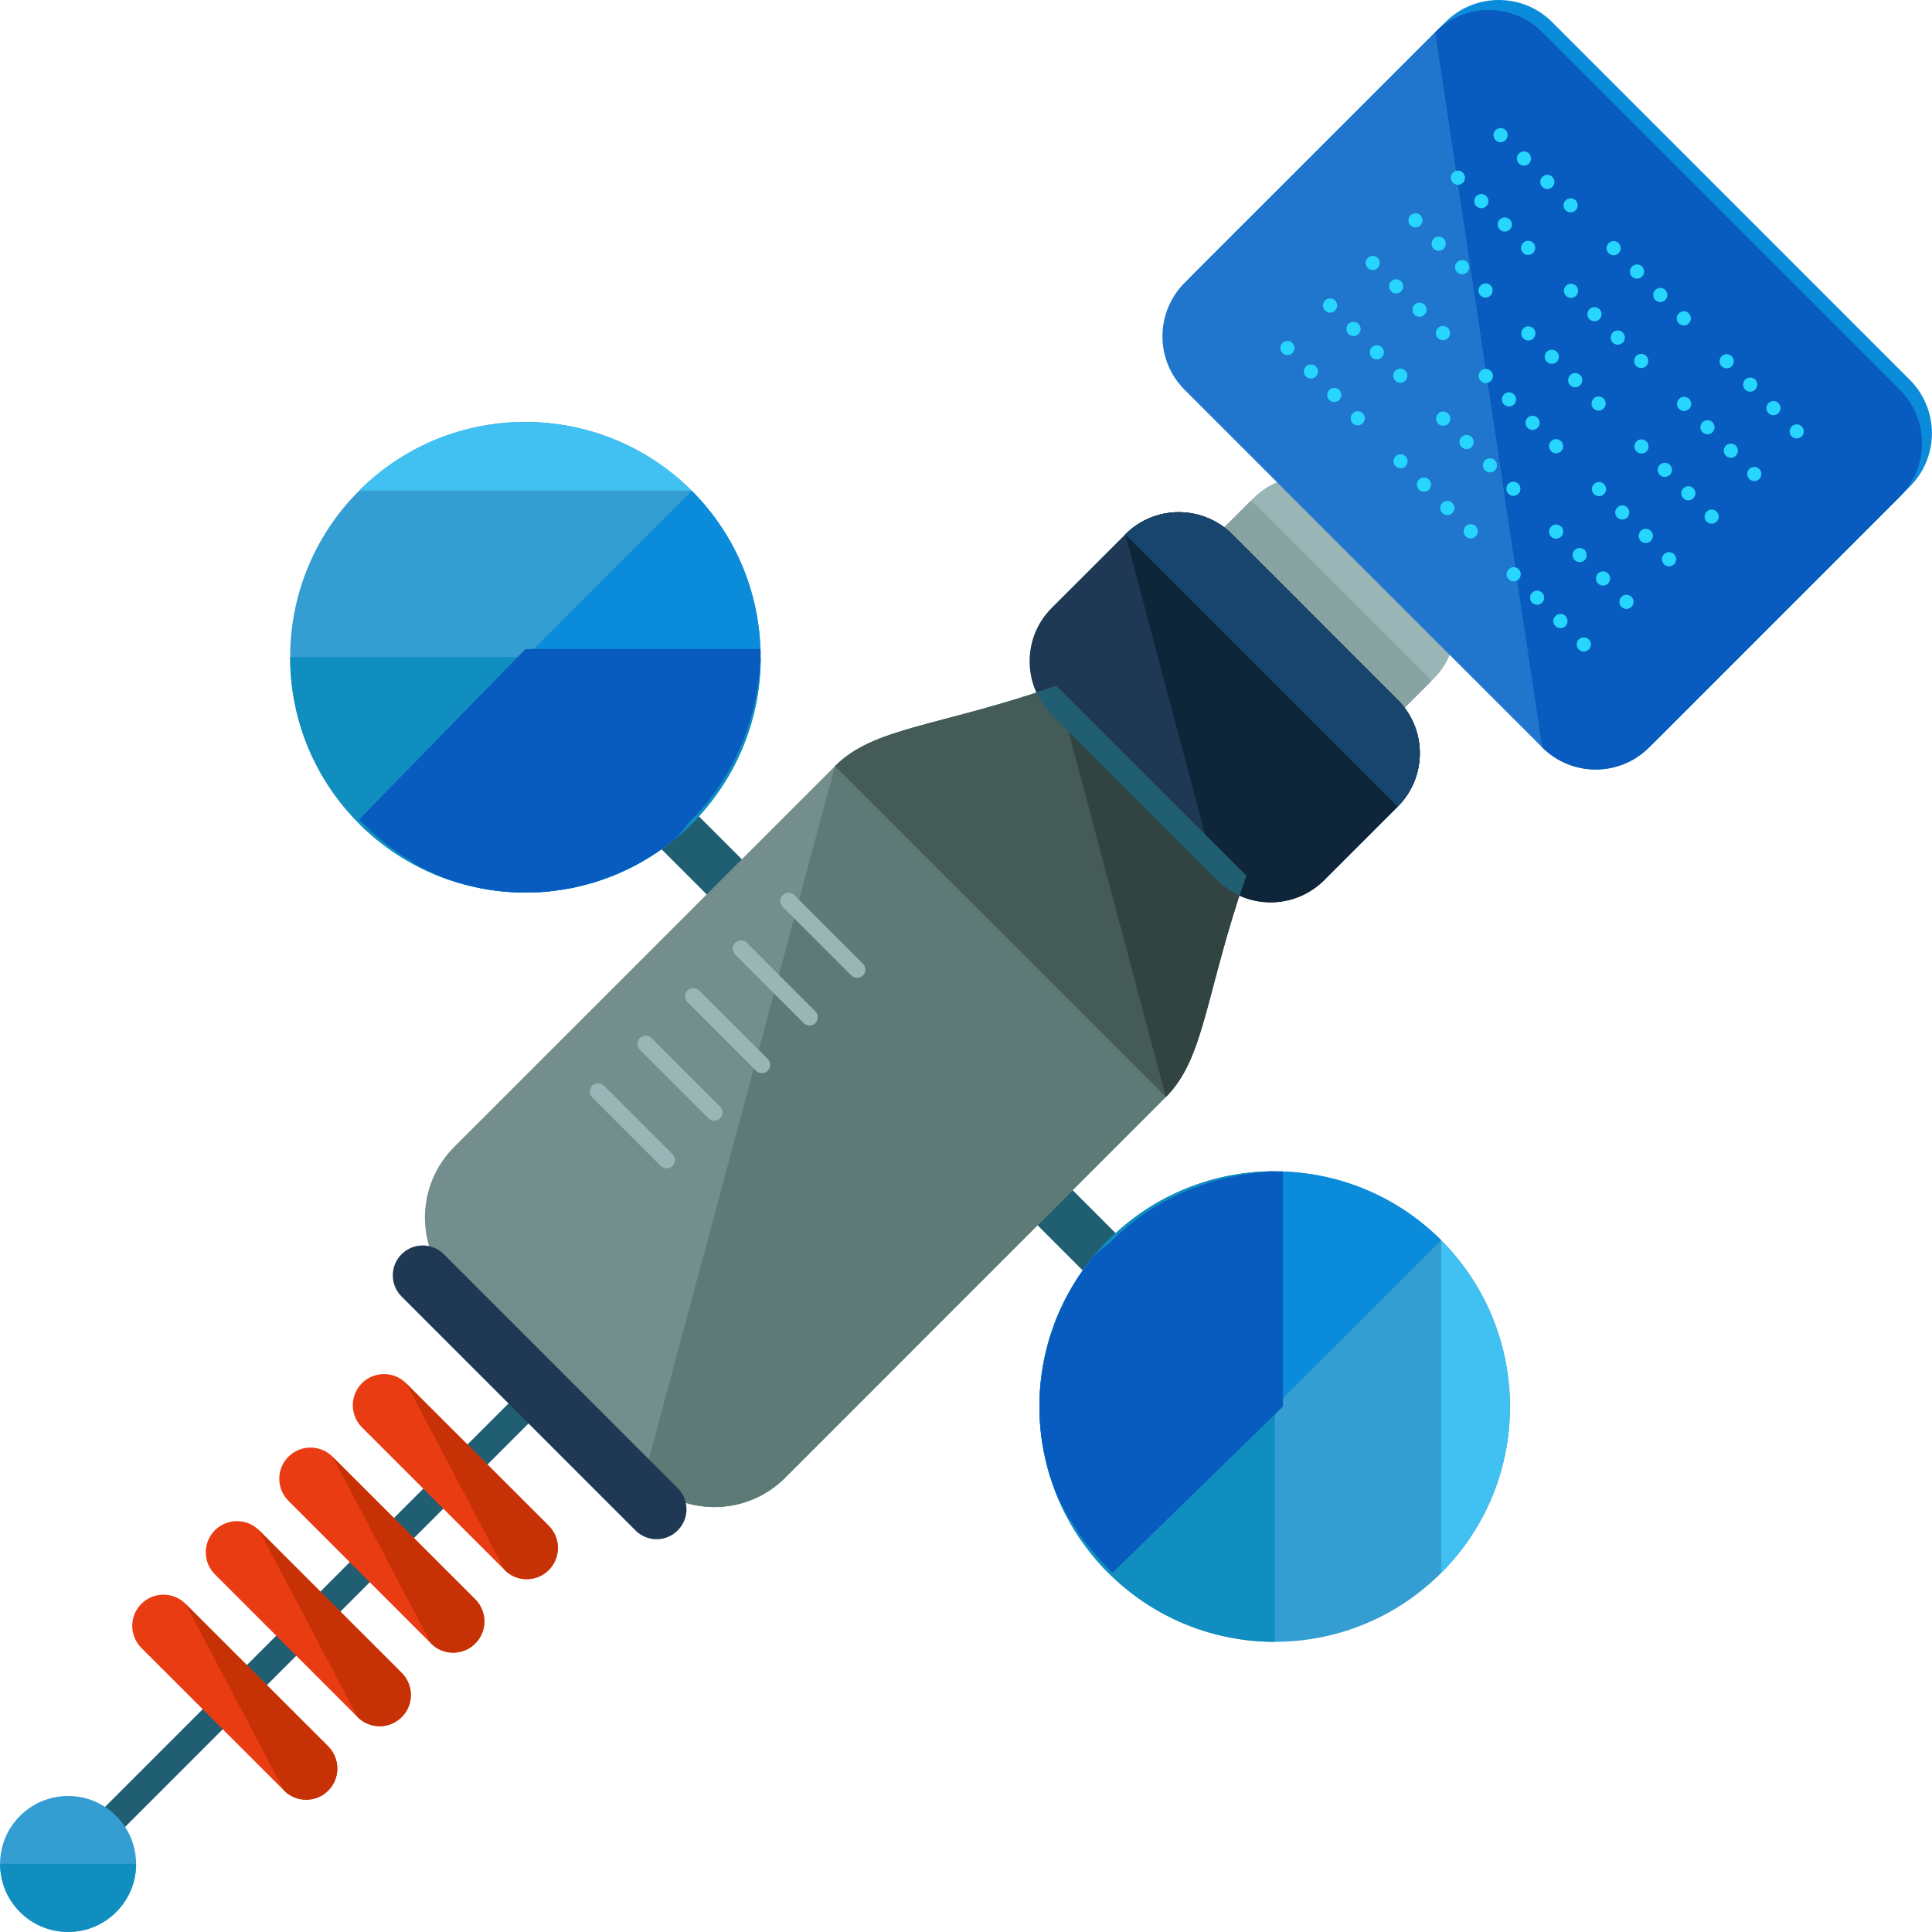 <?xml version="1.0" encoding="iso-8859-1"?>
<!-- Uploaded to: SVG Repo, www.svgrepo.com, Generator: SVG Repo Mixer Tools -->
<svg height="800px" width="800px" version="1.1" id="Layer_1" xmlns="http://www.w3.org/2000/svg" xmlns:xlink="http://www.w3.org/1999/xlink" 
	 viewBox="0 0 504.159 504.159" xml:space="preserve">
<path style="fill:#99B5B5;" d="M360.576,190.665c-7.704,7.704-20.196,7.704-27.9,0l-19.18-19.204
	c-7.704-7.688-7.704-20.181-0.016-27.892l13.525-13.509c7.712-7.712,20.196-7.712,27.908,0l19.196,19.18
	c7.68,7.704,7.68,20.204,0,27.892L360.576,190.665z"/>
<path style="fill:#88A3A2;" d="M360.576,190.665l12.902-12.895c-0.567-0.733-1.111-1.481-1.788-2.15l-43.158-43.158
	c-0.67-0.662-1.426-1.213-2.143-1.772l-12.902,12.879c-0.291,0.291-0.496,0.654-0.772,0.961l46.899,46.907
	C359.938,191.193,360.277,190.972,360.576,190.665z"/>
<g>
	<path style="fill:#205F72;" d="M26.587,482.796c-1.465,1.457-3.797,1.441-5.238,0.008l0,0c-1.449-1.449-1.449-3.781,0.008-5.246
		l117.421-117.406c1.441-1.457,3.805-1.457,5.238,0l0,0c1.449,1.426,1.441,3.773,0,5.207L26.587,482.796z"/>
	<path style="fill:#205F72;" d="M293.434,333.245c-2.528,2.521-6.624,2.521-9.169,0.008L170.9,219.888
		c-2.513-2.536-2.513-6.648,0-9.161l0,0c2.521-2.536,6.632-2.536,9.177-0.008l113.357,113.388
		C295.978,326.621,295.97,330.709,293.434,333.245L293.434,333.245z"/>
</g>
<path style="fill:#1F3954;" d="M345.539,229.679c-7.711,7.712-20.212,7.712-27.924,0.016l-43.158-43.166
	c-7.704-7.712-7.712-20.212,0-27.908l19.204-19.188c7.704-7.712,20.181-7.704,27.908,0l43.142,43.158
	c7.727,7.712,7.727,20.189,0.016,27.916L345.539,229.679z"/>
<path style="fill:#0E253A;" d="M293.662,139.433c7.704-7.712,20.181-7.704,27.908,0l43.142,43.158
	c7.727,7.712,7.727,20.189,0.016,27.916l-19.188,19.18c-7.711,7.712-20.212,7.712-27.924,0.016"/>
<path style="fill:#18456D;" d="M293.662,139.433c7.704-7.712,20.181-7.704,27.908,0l43.142,43.158
	c7.727,7.712,7.727,20.189,0.016,27.916"/>
<path style="fill:#738E8C;" d="M204.85,385.658c-10.169,10.145-26.663,10.169-36.84-0.016l-49.483-49.491
	c-10.201-10.193-10.185-26.671-0.016-36.856l99.383-99.367c10.153-10.185,26.663-10.177,57.769-20.921l49.491,49.491
	c-10.744,31.106-10.768,47.592-20.921,57.746L204.85,385.658z"/>
<path style="fill:#5E7A77;" d="M217.894,199.928c10.153-10.185,26.663-10.177,57.769-20.921l49.491,49.491
	c-10.744,31.106-10.768,47.592-20.921,57.746l-99.383,99.415c-10.169,10.145-26.663,10.169-36.84-0.016"/>
<path style="fill:#455B58;" d="M217.894,199.928c10.153-10.185,26.663-10.177,57.769-20.921l49.491,49.491
	c-10.744,31.106-10.768,47.592-20.921,57.746"/>
<path style="fill:#324441;" d="M275.663,179.007l49.491,49.491c-10.744,31.106-10.768,47.592-20.921,57.746"/>
<path style="fill:#205F72;" d="M270.48,180.685c0.961,2.111,2.245,4.12,3.986,5.845l43.158,43.166
	c1.741,1.717,3.749,3.009,5.845,3.97c0.583-1.741,1.063-3.356,1.694-5.167l-49.491-49.491
	C273.852,179.629,272.229,180.126,270.48,180.685z"/>
<path style="fill:#1F3954;" d="M176.847,399.364c-3.033,3.064-7.971,3.064-11.02,0l-61.038-61.038
	c-3.056-3.056-3.048-7.987,0-11.036l0,0c3.048-3.041,7.987-3.056,11.028,0l61.03,61.038
	C179.927,391.377,179.896,396.316,176.847,399.364L176.847,399.364z"/>
<g>
	<path style="fill:#99B5B5;" d="M225.188,254.539c-0.819,0.851-2.19,0.851-3.048,0l-17.888-17.889
		c-0.835-0.835-0.835-2.198,0.008-3.064l0,0c0.843-0.819,2.221-0.827,3.048,0.016l17.881,17.881
		C226.039,252.333,226.039,253.696,225.188,254.539L225.188,254.539z"/>
	<path style="fill:#99B5B5;" d="M212.774,266.969c-0.827,0.859-2.206,0.859-3.064,0.008l-17.881-17.881
		c-0.835-0.859-0.819-2.213,0-3.064l0,0c0.843-0.827,2.213-0.851,3.072,0l17.873,17.881
		C213.601,264.763,213.601,266.126,212.774,266.969L212.774,266.969z"/>
	<path style="fill:#99B5B5;" d="M200.336,279.406c-0.827,0.843-2.19,0.843-3.056,0l-17.881-17.888c-0.843-0.843-0.819-2.213,0-3.056
		l0,0c0.843-0.843,2.221-0.843,3.064,0l17.873,17.888C201.187,277.185,201.187,278.54,200.336,279.406L200.336,279.406z"/>
	<path style="fill:#99B5B5;" d="M187.914,291.828c-0.835,0.843-2.198,0.835-3.048-0.008l-17.888-17.881
		c-0.843-0.843-0.835-2.206,0-3.056l0,0c0.835-0.835,2.206-0.835,3.064,0l17.873,17.888
		C188.765,289.623,188.749,290.97,187.914,291.828L187.914,291.828z"/>
	<path style="fill:#99B5B5;" d="M175.492,304.258c-0.843,0.835-2.221,0.835-3.056,0l-17.888-17.888
		c-0.843-0.851-0.843-2.213,0-3.056l0,0c0.827-0.827,2.198-0.843,3.056,0l17.889,17.888
		C176.327,302.037,176.327,303.415,175.492,304.258L175.492,304.258z"/>
</g>
<circle style="fill:#349DD1;" cx="17.765" cy="486.412" r="17.747"/>
<path style="fill:#108EBF;" d="M0.026,486.372c0,9.815,7.932,17.739,17.747,17.762c9.791,0.008,17.747-7.932,17.747-17.762"/>
<path style="fill:#EA3C13;" d="M85.648,467.255c3.174-3.167,3.167-8.334,0-11.532l-37.242-37.211
	c-3.167-3.167-8.326-3.182-11.516,0.016l0,0c-3.174,3.167-3.174,8.318,0,11.5l37.25,37.234
	C77.307,470.422,82.466,470.461,85.648,467.255L85.648,467.255z"/>
<path style="fill:#C63205;" d="M74.132,467.255c3.167,3.159,8.334,3.198,11.516,0l0,0c3.174-3.167,3.167-8.334,0-11.532
	l-37.242-37.211"/>
<path style="fill:#EA3C13;" d="M104.821,448.075c3.198-3.182,3.198-8.334,0-11.532l-37.218-37.211
	c-3.174-3.182-8.357-3.182-11.524-0.008l0,0c-3.174,3.182-3.174,8.326,0,11.5l37.234,37.25
	C96.487,451.257,101.646,451.257,104.821,448.075L104.821,448.075z"/>
<path style="fill:#C63205;" d="M93.313,448.075c3.174,3.182,8.342,3.182,11.508,0l0,0c3.198-3.182,3.198-8.334,0-11.532
	l-37.218-37.211"/>
<path style="fill:#EA3C13;" d="M124.009,428.887c3.19-3.167,3.19-8.334,0.024-11.532l-37.25-37.218
	c-3.182-3.182-8.334-3.182-11.524,0l0,0c-3.174,3.182-3.182,8.318,0,11.5l37.234,37.25
	C115.683,432.077,120.834,432.061,124.009,428.887L124.009,428.887z"/>
<path style="fill:#C63205;" d="M112.493,428.887c3.182,3.182,8.342,3.167,11.516,0l0,0c3.19-3.167,3.19-8.334,0.024-11.532
	l-37.25-37.218"/>
<path style="fill:#EA3C13;" d="M143.197,409.706c3.174-3.182,3.174-8.35,0.016-11.532l-37.25-37.218
	c-3.167-3.19-8.326-3.182-11.524-0.008l0,0c-3.159,3.19-3.159,8.334,0.016,11.532l37.234,37.211
	C134.848,412.889,140.007,412.889,143.197,409.706L143.197,409.706z"/>
<path style="fill:#C63205;" d="M131.681,409.691c3.167,3.198,8.334,3.198,11.516,0.016l0,0c3.174-3.182,3.174-8.35,0.016-11.532
	l-37.25-37.218"/>
<path style="fill:#0B8CDB;" d="M432.958,192.421c-7.696,7.696-20.196,7.704-27.908-0.008l-93.294-93.31
	c-7.712-7.712-7.712-20.204,0-27.916l65.402-65.41c7.712-7.704,20.181-7.704,27.892,0l93.31,93.326c7.704,7.712,7.711,20.204,0,27.9
	L432.958,192.421z"/>
<path style="fill:#1F76CC;" d="M430.35,195.021c-7.712,7.712-20.204,7.712-27.908,0l-93.318-93.302
	c-7.712-7.712-7.704-20.204,0-27.916l65.418-65.402c7.711-7.719,20.196-7.719,27.892-0.008l93.326,93.326
	c7.712,7.688,7.712,20.189-0.016,27.9L430.35,195.021z"/>
<path style="fill:#085BBF;" d="M374.542,8.401c7.711-7.719,20.196-7.719,27.892-0.008l93.326,93.326
	c7.712,7.688,7.712,20.189-0.016,27.9l-65.394,65.402c-7.712,7.712-20.204,7.712-27.908,0"/>
<g>
	<circle style="fill:#27D6FF;" cx="468.853" cy="112.581" r="1.843"/>
	<circle style="fill:#27D6FF;" cx="462.787" cy="106.508" r="1.843"/>
	<circle style="fill:#27D6FF;" cx="456.722" cy="100.364" r="1.851"/>
	<path style="fill:#27D6FF;" d="M449.279,92.96c-0.725,0.74-0.725,1.898-0.016,2.615c0.748,0.717,1.906,0.74,2.631,0
		c0.701-0.709,0.709-1.875,0-2.615C451.161,92.251,450.003,92.251,449.279,92.96z"/>
	<path style="fill:#27D6FF;" d="M438.085,81.774c-0.748,0.709-0.725,1.898,0,2.599c0.725,0.74,1.883,0.74,2.607,0.016
		c0.725-0.717,0.725-1.906,0-2.631S438.81,81.034,438.085,81.774z"/>
	<circle style="fill:#27D6FF;" cx="433.249" cy="76.977" r="1.851"/>
	<circle style="fill:#27D6FF;" cx="427.184" cy="70.865" r="1.851"/>
	<path style="fill:#27D6FF;" d="M419.772,63.468c-0.733,0.717-0.733,1.883,0,2.607c0.725,0.701,1.906,0.725,2.615,0.008
		c0.725-0.733,0.725-1.898,0-2.631C421.678,62.736,420.496,62.736,419.772,63.468z"/>
	<circle style="fill:#27D6FF;" cx="409.855" cy="53.575" r="1.843"/>
	<circle style="fill:#27D6FF;" cx="403.781" cy="47.47" r="1.851"/>
	<path style="fill:#27D6FF;" d="M396.346,40.058c-0.693,0.709-0.693,1.883,0.008,2.615c0.725,0.717,1.891,0.717,2.647,0
		c0.709-0.733,0.709-1.89-0.016-2.615C398.252,39.341,397.094,39.341,396.346,40.058z"/>
	<circle style="fill:#27D6FF;" cx="391.58" cy="35.261" r="1.851"/>
	<path style="fill:#27D6FF;" d="M456.47,122.38c-0.717,0.733-0.717,1.914,0.008,2.607c0.733,0.74,1.875,0.74,2.599,0.024
		c0.725-0.733,0.74-1.883,0-2.623C458.376,121.679,457.203,121.679,456.47,122.38z"/>
	<circle style="fill:#27D6FF;" cx="451.673" cy="117.606" r="1.851"/>
	<path style="fill:#27D6FF;" d="M444.277,110.194c-0.74,0.717-0.74,1.875,0,2.599c0.709,0.725,1.875,0.733,2.599,0
		c0.725-0.717,0.725-1.898,0-2.599C446.159,109.454,444.986,109.47,444.277,110.194z"/>
	<circle style="fill:#27D6FF;" cx="439.472" cy="105.397" r="1.851"/>
	<path style="fill:#27D6FF;" d="M426.955,92.889c-0.709,0.725-0.709,1.89,0,2.631c0.74,0.693,1.914,0.709,2.631,0
		c0.717-0.74,0.717-1.914,0-2.631C428.869,92.148,427.696,92.164,426.955,92.889z"/>
	<path style="fill:#27D6FF;" d="M420.851,86.784c-0.709,0.725-0.709,1.89,0,2.623c0.733,0.709,1.906,0.717,2.631,0
		c0.717-0.748,0.717-1.898,0-2.623S421.583,86.059,420.851,86.784z"/>
	<circle style="fill:#27D6FF;" cx="416.077" cy="81.987" r="1.851"/>
	<path style="fill:#27D6FF;" d="M408.657,74.575c-0.733,0.725-0.733,1.89,0,2.615c0.701,0.733,1.883,0.733,2.615-0.016
		c0.725-0.701,0.725-1.883,0-2.599C410.54,73.858,409.358,73.858,408.657,74.575z"/>
	<path style="fill:#27D6FF;" d="M397.456,63.382c-0.717,0.733-0.717,1.883,0,2.607c0.725,0.725,1.89,0.725,2.631,0
		c0.701-0.717,0.701-1.875,0-2.623C399.347,62.665,398.189,62.665,397.456,63.382z"/>
	<circle style="fill:#27D6FF;" cx="392.683" cy="58.585" r="1.851"/>
	<circle style="fill:#27D6FF;" cx="386.555" cy="52.48" r="1.851"/>
	<path style="fill:#27D6FF;" d="M379.15,45.06c-0.733,0.733-0.733,1.898,0,2.623c0.717,0.725,1.883,0.725,2.607,0.008
		c0.725-0.733,0.725-1.906,0-2.607C381.049,44.327,379.875,44.343,379.15,45.06z"/>
	<path style="fill:#27D6FF;" d="M445.348,133.518c-0.717,0.725-0.717,1.883,0,2.599c0.74,0.733,1.898,0.733,2.615,0
		c0.725-0.717,0.725-1.89,0-2.599C447.262,132.785,446.088,132.777,445.348,133.518z"/>
	<circle style="fill:#27D6FF;" cx="440.575" cy="128.721" r="1.843"/>
	<path style="fill:#27D6FF;" d="M433.139,121.285c-0.725,0.733-0.733,1.898,0,2.631c0.717,0.717,1.89,0.717,2.615,0
		c0.725-0.733,0.725-1.883,0-2.631C435.037,120.592,433.871,120.592,433.139,121.285z"/>
	<path style="fill:#27D6FF;" d="M427.05,115.188c-0.74,0.74-0.74,1.898-0.016,2.623c0.74,0.717,1.875,0.725,2.623,0
		c0.717-0.717,0.717-1.883,0-2.615C428.909,114.479,427.759,114.479,427.05,115.188z"/>
	<path style="fill:#27D6FF;" d="M415.849,104.003c-0.725,0.717-0.725,1.906-0.008,2.615c0.733,0.725,1.914,0.74,2.607,0
		c0.74-0.709,0.74-1.898,0.016-2.615C417.755,103.27,416.574,103.27,415.849,104.003z"/>
	<path style="fill:#27D6FF;" d="M409.736,97.898c-0.701,0.74-0.717,1.906,0,2.615c0.733,0.74,1.898,0.74,2.639-0.008
		c0.709-0.701,0.709-1.883,0-2.607C411.635,97.174,410.461,97.174,409.736,97.898z"/>
	<path style="fill:#27D6FF;" d="M403.632,91.786c-0.725,0.74-0.725,1.906,0,2.615c0.725,0.725,1.906,0.74,2.615,0.016
		c0.74-0.74,0.74-1.89,0-2.631C405.554,91.085,404.356,91.085,403.632,91.786z"/>
	<circle style="fill:#27D6FF;" cx="398.827" cy="87.005" r="1.851"/>
	<path style="fill:#27D6FF;" d="M386.35,74.52c-0.733,0.685-0.733,1.867,0,2.592c0.717,0.725,1.883,0.725,2.615,0
		c0.717-0.725,0.717-1.89,0-2.615C388.232,73.756,387.067,73.779,386.35,74.52z"/>
	<circle style="fill:#27D6FF;" cx="381.545" cy="69.715" r="1.851"/>
	<circle style="fill:#27D6FF;" cx="375.432" cy="63.594" r="1.859"/>
	<circle style="fill:#27D6FF;" cx="369.367" cy="57.498" r="1.843"/>
	<path style="fill:#27D6FF;" d="M434.234,144.616c-0.725,0.725-0.725,1.914,0,2.631c0.733,0.725,1.883,0.725,2.615,0
		c0.733-0.717,0.733-1.89,0-2.631C436.14,143.923,434.966,143.915,434.234,144.616z"/>
	<circle style="fill:#27D6FF;" cx="429.468" cy="139.843" r="1.851"/>
	<path style="fill:#27D6FF;" d="M422.032,132.439c-0.725,0.717-0.725,1.883,0,2.599c0.709,0.725,1.883,0.733,2.607,0
		c0.717-0.725,0.717-1.906,0-2.599C423.915,131.682,422.741,131.698,422.032,132.439z"/>
	<circle style="fill:#27D6FF;" cx="417.259" cy="127.634" r="1.851"/>
	<circle style="fill:#27D6FF;" cx="406.074" cy="116.433" r="1.851"/>
	<circle style="fill:#27D6FF;" cx="399.93" cy="110.336" r="1.851"/>
	<circle style="fill:#27D6FF;" cx="393.786" cy="104.224" r="1.851"/>
	<circle style="fill:#27D6FF;" cx="387.728" cy="98.119" r="1.851"/>
	<path style="fill:#27D6FF;" d="M375.228,85.602c-0.725,0.748-0.725,1.898,0,2.631c0.717,0.717,1.883,0.717,2.623-0.008
		c0.709-0.709,0.709-1.875,0-2.623C377.11,84.901,375.952,84.894,375.228,85.602z"/>
	<circle style="fill:#27D6FF;" cx="370.423" cy="80.821" r="1.851"/>
	<circle style="fill:#27D6FF;" cx="364.318" cy="74.717" r="1.851"/>
	<circle style="fill:#27D6FF;" cx="358.213" cy="68.62" r="1.843"/>
	<path style="fill:#27D6FF;" d="M423.111,155.754c-0.709,0.717-0.693,1.883,0,2.599c0.74,0.733,1.89,0.733,2.615,0
		c0.725-0.725,0.725-1.89,0-2.599C425.002,155.03,423.852,155.03,423.111,155.754z"/>
	<circle style="fill:#27D6FF;" cx="418.314" cy="150.957" r="1.851"/>
	<path style="fill:#27D6FF;" d="M410.91,143.545c-0.725,0.717-0.725,1.898,0,2.607c0.709,0.725,1.891,0.725,2.607,0.008
		s0.717-1.883,0-2.631C412.801,142.828,411.619,142.828,410.91,143.545z"/>
	<circle style="fill:#27D6FF;" cx="406.074" cy="138.724" r="1.851"/>
	<circle style="fill:#27D6FF;" cx="394.92" cy="127.547" r="1.843"/>
	<circle style="fill:#27D6FF;" cx="388.807" cy="121.435" r="1.835"/>
	<path style="fill:#27D6FF;" d="M381.403,114.03c-0.725,0.733-0.725,1.898,0,2.631c0.725,0.717,1.906,0.709,2.607,0
		c0.748-0.748,0.748-1.898,0-2.631C383.309,113.313,382.128,113.306,381.403,114.03z"/>
	<circle style="fill:#27D6FF;" cx="376.614" cy="109.249" r="1.851"/>
	<path style="fill:#27D6FF;" d="M364.113,96.74c-0.725,0.701-0.725,1.89,0,2.599c0.717,0.74,1.883,0.74,2.599,0
		c0.733-0.725,0.733-1.89,0.016-2.599C365.996,96,364.822,96.008,364.113,96.74z"/>
	<circle style="fill:#27D6FF;" cx="359.285" cy="91.943" r="1.851"/>
	<path style="fill:#27D6FF;" d="M351.88,84.515c-0.717,0.74-0.717,1.906,0.016,2.631c0.725,0.725,1.898,0.725,2.615,0
		c0.725-0.725,0.725-1.89,0-2.615C353.794,83.807,352.621,83.822,351.88,84.515z"/>
	<path style="fill:#27D6FF;" d="M345.792,78.419c-0.748,0.74-0.748,1.89-0.008,2.615c0.733,0.74,1.906,0.74,2.615,0
		c0.725-0.725,0.725-1.89,0-2.615S346.516,77.694,345.792,78.419z"/>
	<circle style="fill:#27D6FF;" cx="413.305" cy="168.176" r="1.851"/>
	<path style="fill:#27D6FF;" d="M405.892,160.756c-0.725,0.74-0.725,1.906,0,2.615c0.725,0.748,1.89,0.748,2.615,0.016
		c0.725-0.74,0.725-1.89,0-2.647C407.791,160.032,406.617,160.032,405.892,160.756z"/>
	<circle style="fill:#27D6FF;" cx="401.111" cy="155.975" r="1.843"/>
	<path style="fill:#27D6FF;" d="M393.691,148.555c-0.717,0.709-0.717,1.906,0,2.599c0.717,0.74,1.883,0.74,2.615,0.016
		c0.717-0.709,0.717-1.89,0-2.631C395.574,147.822,394.4,147.822,393.691,148.555z"/>
	<circle style="fill:#27D6FF;" cx="383.782" cy="138.646" r="1.859"/>
	<path style="fill:#27D6FF;" d="M376.378,131.265c-0.733,0.709-0.733,1.883,0.008,2.615c0.725,0.709,1.898,0.709,2.615,0
		c0.733-0.756,0.733-1.906,0-2.623C378.284,130.532,377.11,130.532,376.378,131.265z"/>
	<circle style="fill:#27D6FF;" cx="371.588" cy="126.468" r="1.851"/>
	<circle style="fill:#27D6FF;" cx="365.484" cy="120.363" r="1.835"/>
	<path style="fill:#27D6FF;" d="M352.991,107.855c-0.725,0.733-0.725,1.883,0,2.615c0.725,0.717,1.883,0.717,2.607,0
		c0.733-0.717,0.733-1.89,0-2.631C354.874,107.146,353.708,107.13,352.991,107.855z"/>
	<circle style="fill:#27D6FF;" cx="348.178" cy="103.058" r="1.851"/>
	<circle style="fill:#27D6FF;" cx="342.089" cy="96.953" r="1.851"/>
	<circle style="fill:#27D6FF;" cx="335.969" cy="90.833" r="1.843"/>
</g>
<path style="fill:#349DD1;" d="M180.51,214.934c23.938-24.056,23.954-62.897,0.008-86.867c-23.977-23.906-62.858-23.977-86.819,0
	c-23.985,23.969-23.985,62.874,0.016,86.875C117.66,238.872,156.493,238.95,180.51,214.934z"/>
<path style="fill:#41C0F2;" d="M180.518,128.067c-23.977-23.906-62.858-23.977-86.819,0"/>
<path style="fill:#0B8CDB;" d="M93.714,214.942c23.946,23.93,62.787,24.009,86.804-0.008c23.938-24.056,23.954-62.897,0.008-86.867"
	/>
<path style="fill:#108EBF;" d="M75.723,171.485c-0.016,33.902,27.459,61.385,61.416,61.416
	c33.879,0.016,61.385-27.443,61.385-61.416"/>
<path style="fill:#085BBF;" d="M198.477,169.366h-61.345l-43.41,44.489c4.12,4.128,8.83,8.2,13.989,11.004
	c0.047,0.039,0.102,0.331,0.165,0.362c1.583,0.859,3.23,1.788,4.939,2.513c0.15,0.063,0.307,0.228,0.473,0.291
	c1.623,0.693,3.3,1.315,4.994,1.851c0.228,0.079,0.465,0.197,0.677,0.26c1.757,0.536,3.529,1,5.348,1.378
	c0.165,0.047,0.331,0.095,0.504,0.134c4.001,0.819,8.097,1.245,12.327,1.245c2.064,0.016,4.12-0.087,6.136-0.291
	c0.512-0.063,0.992-0.165,1.481-0.213c1.489-0.189,2.97-0.386,4.419-0.67c0.882-0.181,1.741-0.433,2.607-0.638
	c1.071-0.26,2.135-0.504,3.19-0.819c0.945-0.291,1.89-0.662,2.828-1.008c0.922-0.331,1.875-0.63,2.773-1.008
	c0.992-0.402,1.953-0.882,2.914-1.347c0.851-0.402,1.686-0.772,2.497-1.197c1.063-0.567,2.08-1.221,3.119-1.843
	c0.662-0.417,1.339-0.788,2.001-1.205c1.347-0.906,2.67-1.898,3.978-2.938c0.26-0.205,0.551-0.394,0.819-0.599
	c1.575-1.308,3.119-3.749,4.6-5.238C192.483,201.858,198.462,185.12,198.477,169.366z"/>
<path style="fill:#349DD1;" d="M289.212,323.643c24.072-23.954,62.889-23.954,86.867-0.008c23.906,23.969,23.969,62.858,0,86.812
	c-23.977,23.993-62.874,23.993-86.867,0C265.274,386.493,265.203,347.644,289.212,323.643z"/>
<path style="fill:#41C0F2;" d="M376.078,323.635c23.906,23.969,23.969,62.858,0,86.812"/>
<path style="fill:#0B8CDB;" d="M289.212,410.447c-23.938-23.954-24.009-62.811,0-86.812c24.072-23.954,62.889-23.954,86.867-0.008"
	/>
<path style="fill:#108EBF;" d="M332.661,428.438c-33.902,0-61.385-27.467-61.416-61.424c-0.016-33.879,27.459-61.393,61.416-61.393"
	/>
<path style="fill:#085BBF;" d="M334.787,305.684v61.338l-44.489,43.402c-4.112-4.112-8.184-8.83-11.004-13.982
	c-0.032-0.047-0.315-0.095-0.347-0.165c-0.874-1.591-1.804-3.23-2.521-4.923c-0.063-0.165-0.221-0.323-0.276-0.488
	c-0.701-1.631-1.339-3.308-1.875-4.986c-0.063-0.236-0.173-0.473-0.26-0.685c-0.528-1.757-0.977-3.529-1.363-5.348
	c-0.047-0.173-0.102-0.339-0.15-0.52c-0.803-3.978-1.245-8.082-1.245-12.312c0-2.072,0.11-4.127,0.307-6.144
	c0.047-0.504,0.15-0.977,0.197-1.465c0.197-1.497,0.402-2.977,0.693-4.427c0.165-0.866,0.417-1.733,0.622-2.591
	c0.252-1.071,0.504-2.143,0.819-3.198c0.284-0.953,0.646-1.898,1-2.836c0.323-0.922,0.622-1.867,1.008-2.781
	c0.402-0.977,0.882-1.93,1.347-2.907c0.402-0.827,0.772-1.678,1.197-2.481c0.567-1.063,1.213-2.103,1.843-3.135
	c0.41-0.646,0.788-1.331,1.213-1.985c0.898-1.363,1.89-2.678,2.922-3.994c0.213-0.26,0.394-0.544,0.614-0.811
	c1.308-1.599,3.757-3.119,5.222-4.608C302.303,311.678,319.034,305.684,334.787,305.684z"/>
</svg>